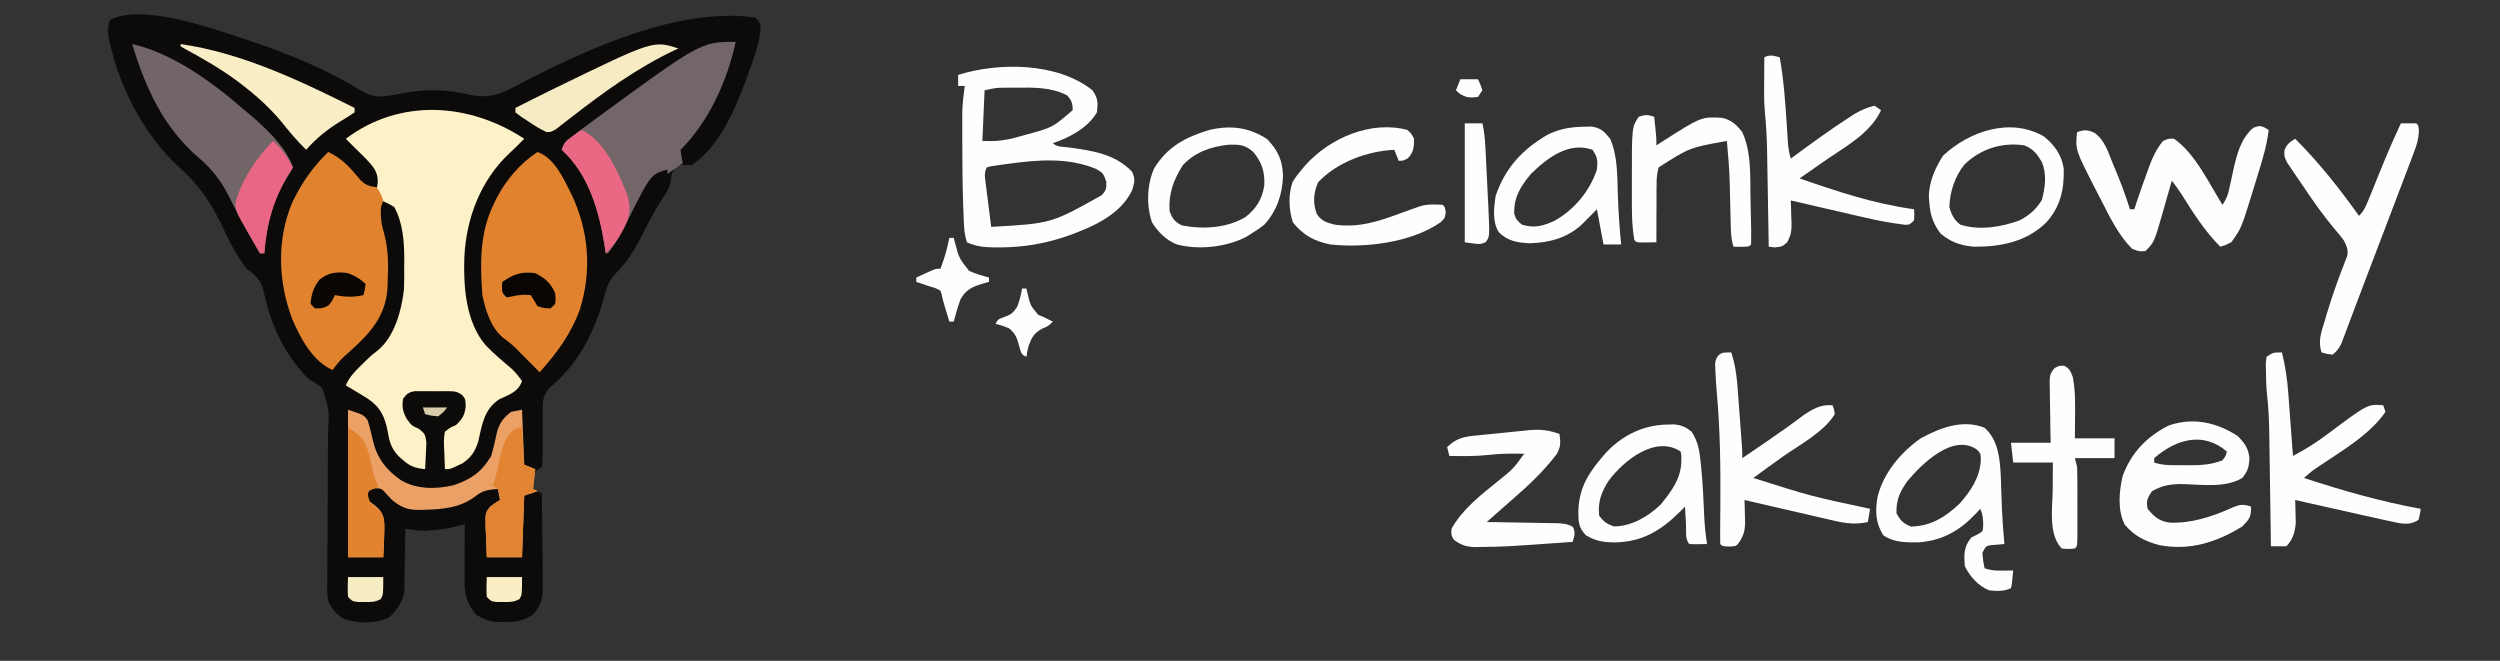 <?xml version="1.0" encoding="UTF-8"?>
<svg version="1.1" xmlns="http://www.w3.org/2000/svg" width="1135" height="300">
<rect width="100%" height="100%" fill="#333333" stroke="none"/>
<path d="M0 0 C17.607 5.883 35.343 13.199 51.164 22.998 C56.318 25.992 60.033 25.613 65.625 24.5 C66.642 24.323 67.659 24.147 68.707 23.965 C69.608 23.791 70.509 23.617 71.438 23.438 C81.321 21.792 90.218 22.29 99.931 24.52 C107.622 26.196 113.089 24.636 119.875 21 C121.297 20.268 122.721 19.538 124.145 18.809 C124.881 18.428 125.618 18.048 126.377 17.656 C155.359 2.753 196.048 -15.434 229.625 -10.5 C231.625 -8.5 231.625 -8.5 231.934 -5.484 C231.553 -0.574 230.286 3.612 228.688 8.25 C228.373 9.167 228.059 10.085 227.735 11.03 C222.304 26.45 214.84 47.024 200.625 56.5 C199.635 56.459 198.645 56.417 197.625 56.375 C194.592 56.183 194.592 56.183 192.812 58.125 C191.47 60.492 191.47 60.492 191.23 63.363 C190.588 66.692 189.689 68.321 187.75 71.062 C184.097 76.512 181.195 82.205 178.25 88.062 C174.625 95.218 171.071 100.773 165.422 106.473 C162.484 109.787 161.685 113.28 160.625 117.5 C156.062 133.266 148.894 146.958 136.027 157.661 C133.056 161.172 132.938 163.742 133.023 168.137 C133.015 168.857 133.007 169.578 132.999 170.321 C132.976 172.61 132.986 174.898 133 177.188 C133.004 179.487 133 181.787 132.979 184.087 C132.967 185.514 132.97 186.943 132.989 188.37 C132.978 190.323 132.978 190.323 132.625 193.5 C131.635 194.16 130.645 194.82 129.625 195.5 C129.048 197.464 129.048 197.464 128.938 199.625 C128.783 201.543 128.783 201.543 128.625 203.5 C129.945 204.16 131.265 204.82 132.625 205.5 C132.727 212.368 132.797 219.237 132.845 226.105 C132.865 228.441 132.892 230.777 132.927 233.112 C132.975 236.473 132.998 239.834 133.016 243.195 C133.036 244.236 133.057 245.277 133.078 246.349 C133.08 252.392 132.708 255.928 128.625 260.5 C124.267 263.369 120.794 263.909 115.625 263.875 C114.449 263.883 113.274 263.89 112.062 263.898 C108.267 263.459 105.87 262.49 102.625 260.5 C98.031 254.665 97.497 250.617 97.527 243.328 C97.529 242.304 97.529 242.304 97.532 241.26 C97.537 239.09 97.55 236.92 97.562 234.75 C97.568 233.275 97.572 231.799 97.576 230.324 C97.587 226.716 97.604 223.108 97.625 219.5 C96.442 219.816 95.258 220.132 94.039 220.457 C90.358 221.375 86.791 221.906 83 222.188 C81.935 222.274 80.87 222.36 79.773 222.449 C76.585 222.501 73.755 222.062 70.625 221.5 C70.611 222.907 70.611 222.907 70.597 224.342 C70.553 227.843 70.491 231.342 70.417 234.842 C70.389 236.353 70.368 237.864 70.354 239.375 C70.332 241.556 70.286 243.734 70.234 245.914 C70.213 247.223 70.192 248.532 70.171 249.881 C69.377 255.142 66.945 258.18 63.25 261.875 C56.779 264.776 49.105 264.758 42.438 262.348 C38.952 260.058 37.597 258.186 35.625 254.5 C35.092 251.423 35.141 248.417 35.206 245.301 C35.209 244.395 35.211 243.488 35.214 242.554 C35.221 240.593 35.237 238.632 35.261 236.671 C35.297 233.564 35.305 230.458 35.304 227.351 C35.307 218.52 35.353 209.69 35.436 200.86 C35.485 195.451 35.494 190.044 35.48 184.636 C35.483 182.579 35.501 180.522 35.534 178.465 C36.163 167.659 36.163 167.659 32.873 157.735 C30.862 155.963 28.983 154.749 26.625 153.5 C15.961 142.582 9.621 129.357 6.522 114.527 C5.214 108.855 3.28 106.952 -1.375 103.5 C-6.477 97.167 -9.829 89.639 -13.375 82.375 C-18.294 72.38 -23.493 65.129 -31.75 57.688 C-48.512 42.577 -60.474 18.835 -64.375 -3.5 C-64.188 -7.125 -64.188 -7.125 -63.375 -9.5 C-47.924 -17.225 -15.553 -5.029 0 0 Z " fill="#0C0B0A" transform="translate(113.375,18.5)"/>
<path d="M0 0 C-0.681 0.681 -1.361 1.361 -2.062 2.062 C-2.52 2.525 -2.978 2.988 -3.449 3.465 C-4.494 4.499 -5.56 5.512 -6.645 6.504 C-19.9 18.922 -26.387 36.191 -27.199 54.016 C-27.62 67.275 -26.511 83.24 -17.473 93.781 C-13.822 97.556 -9.82 100.953 -5.797 104.324 C-3.923 106.072 -2.475 107.911 -1 110 C-2.832 115.022 -6.691 116.081 -11.273 118.242 C-18.228 122.726 -19.167 129.871 -20.875 137.441 C-22.296 141.938 -24.112 144.757 -28.07 147.363 C-28.748 147.677 -29.426 147.99 -30.125 148.312 C-30.808 148.639 -31.491 148.965 -32.195 149.301 C-34 150 -34 150 -36 150 C-36.135 147.228 -36.234 144.462 -36.312 141.688 C-36.375 140.509 -36.375 140.509 -36.439 139.307 C-36.486 137.101 -36.475 135.156 -36 133 C-33.625 131.098 -33.625 131.098 -31 130 C-27.971 127.053 -27.074 125.613 -26.562 121.375 C-26.713 118.117 -26.713 118.117 -28.215 116.314 C-30.578 114.574 -32.081 114.613 -35 114.602 C-35.969 114.598 -36.939 114.594 -37.938 114.59 C-38.948 114.601 -39.959 114.613 -41 114.625 C-42.011 114.613 -43.021 114.602 -44.062 114.59 C-45.032 114.594 -46.001 114.598 -47 114.602 C-47.887 114.605 -48.774 114.608 -49.688 114.612 C-52.46 115.077 -53.349 115.757 -55 118 C-55.595 121.825 -55.169 123.676 -53.375 127.125 C-51.173 130.163 -51.173 130.163 -47.875 131.664 C-45 134 -45 134 -44.414 137.891 C-44.454 139.345 -44.525 140.799 -44.625 142.25 C-44.652 142.995 -44.679 143.74 -44.707 144.508 C-44.777 146.34 -44.885 148.17 -45 150 C-49.461 149.522 -51.942 148.728 -55.25 145.688 C-55.915 145.093 -56.58 144.499 -57.266 143.887 C-60.31 140.574 -61.221 137.506 -61.938 133.125 C-63.242 126.301 -65.146 121.986 -71 118 C-74.306 115.952 -77.64 113.957 -81 112 C-79.437 108.229 -77.079 105.844 -74.188 103 C-72.909 101.732 -72.909 101.732 -71.605 100.438 C-69 98 -69 98 -66.336 95.934 C-58.862 89.747 -55.644 77.806 -54.615 68.531 C-54.467 65.012 -54.453 61.522 -54.5 58 C-54.485 56.832 -54.469 55.664 -54.453 54.461 C-54.489 46.477 -55.109 38.128 -59 31 C-61.982 29.224 -61.982 29.224 -65 28 C-66.591 25.813 -67.057 24.719 -66.844 22.027 C-66.73 21.338 -66.617 20.648 -66.5 19.938 C-66.336 14.981 -68.48 12.763 -71.75 9.188 C-73.478 7.437 -75.227 5.706 -77 4 C-78.334 2.668 -79.668 1.335 -81 0 C-56.438 -18.469 -24.981 -16.41 0 0 Z " fill="#FCF1C7" transform="translate(238,63)"/>
<path d="M0 0 C6.401 2.922 10.106 7.253 14.57 12.637 C17.232 15.226 18.448 15.466 22 16 C23.875 18.875 23.875 18.875 25 22 C24.505 23.485 24.505 23.485 24 25 C23.611 29.575 24.24 33.085 25.5 37.5 C27.416 44.705 27.325 51.594 27 59 C26.981 59.835 26.961 60.671 26.941 61.531 C26.088 75.812 17.592 83.647 7.523 92.598 C5.386 94.632 3.667 96.579 2 99 C-7.106 95.023 -12.786 84.299 -16.449 75.531 C-22.667 58.856 -23.416 40.067 -16.523 23.438 C-12.435 14.519 -7.031 6.836 0 0 Z " fill="#E1822F" transform="translate(149,69)"/>
<path d="M0 0 C7.613 2.538 11.867 12.104 15.312 18.938 C23.303 35.515 24.784 53.596 19.316 71.359 C15.255 82.591 8.872 91.209 1 100 C-1.339 97.665 -3.676 95.33 -5.992 92.973 C-6.614 92.342 -7.235 91.712 -7.875 91.062 C-8.559 90.368 -9.244 89.673 -9.949 88.957 C-11.784 87.206 -13.652 85.753 -15.688 84.25 C-21.184 79.697 -23.561 71.821 -25 65 C-26.05 50.83 -26.281 36.993 -20 24 C-19.492 22.939 -18.984 21.878 -18.461 20.785 C-14.019 12.437 -7.901 5.267 0 0 Z " fill="#E1822F" transform="translate(244,69)"/>
<path d="M0 0 C2.513 3.769 2.53 5.532 2 10 C-2.109 17.044 -10.412 21.471 -18 24 C-16.09 25.91 -13.23 25.595 -10.663 25.951 C-0.019 27.432 10.273 28.877 18 37 C19.505 40.364 19.052 41.824 18 45.375 C12.569 56.602 0.255 61.915 -10.843 65.948 C-21.047 69.493 -30.699 71.244 -41.5 71.312 C-42.774 71.321 -42.774 71.321 -44.073 71.33 C-48.705 71.275 -52.736 71.017 -57 69 C-58.426 64.723 -58.383 60.548 -58.562 56.062 C-58.604 55.036 -58.646 54.009 -58.689 52.951 C-59.045 42.968 -59.11 32.988 -59.125 23 C-59.128 22.215 -59.13 21.431 -59.133 20.622 C-59.139 18.352 -59.137 16.082 -59.133 13.812 C-59.132 12.499 -59.131 11.185 -59.129 9.832 C-58.994 5.816 -58.557 1.977 -58 -2 C-58.99 -2 -59.98 -2 -61 -2 C-61 -3.65 -61 -5.3 -61 -7 C-42.34 -12.831 -15.94 -12.67 0 0 Z M-49 0 C-49.33 7.59 -49.66 15.18 -50 23 C-43.445 23.115 -43.445 23.115 -37.414 22.082 C-36.633 21.882 -35.852 21.682 -35.047 21.476 C-34.248 21.257 -33.449 21.038 -32.625 20.812 C-31.792 20.588 -30.958 20.363 -30.099 20.131 C-18.104 16.878 -18.104 16.878 -9 9 C-9 5.962 -9.484 4.58 -11.5 2.312 C-18.743 -1.49 -26.89 -1.285 -34.875 -1.188 C-36.422 -1.187 -36.422 -1.187 -38 -1.186 C-43.591 -1.208 -43.591 -1.208 -49 0 Z M-38.25 33.375 C-39.192 33.501 -40.134 33.627 -41.105 33.757 C-41.983 33.886 -42.861 34.015 -43.766 34.148 C-44.557 34.264 -45.349 34.379 -46.165 34.498 C-46.771 34.663 -47.376 34.829 -48 35 C-49.386 37.772 -48.828 39.599 -48.441 42.664 C-48.303 43.786 -48.164 44.907 -48.021 46.062 C-47.87 47.238 -47.719 48.414 -47.562 49.625 C-47.415 50.808 -47.267 51.992 -47.115 53.211 C-46.749 56.141 -46.377 59.071 -46 62 C-18.683 60.466 -18.683 60.466 4.312 47.531 C6.295 45.011 6.295 45.011 6.25 41.438 C4.946 37.851 4.745 37.408 1.625 35.688 C-11.21 30.376 -24.822 31.543 -38.25 33.375 Z " fill="#FEFEFE" transform="translate(496,41)"/>
<path d="M0 0 C-3.811 17.671 -12.081 36.081 -25 49 C-24.678 52.099 -24.678 52.099 -24 55 C-26.31 56.65 -28.62 58.3 -31 60 C-31 59.34 -31 58.68 -31 58 C-35.801 59.224 -37.839 60.364 -40.375 64.625 C-41.251 66.095 -41.251 66.095 -42.145 67.594 C-44.582 72.068 -46.841 76.62 -49.074 81.2 C-51.628 86.396 -54.36 91.466 -58 96 C-58.33 96 -58.66 96 -59 96 C-59.159 94.924 -59.317 93.847 -59.48 92.738 C-61.914 77.12 -66.752 60 -79 49 C-77.859 45.577 -77.044 44.997 -74.23 42.883 C-73.434 42.282 -72.638 41.682 -71.817 41.063 C-70.95 40.423 -70.082 39.784 -69.188 39.125 C-68.293 38.461 -67.398 37.797 -66.476 37.113 C-15.937 0 -15.937 0 0 0 Z " fill="#736669" transform="translate(334,19)"/>
<path d="M0 0 C18.644 4.201 36.882 17.667 51 30 C51.826 30.682 52.653 31.364 53.504 32.066 C60.66 38.148 69.96 46.881 73 56 C71.926 58.129 71.926 58.129 70.312 60.562 C63.516 71.411 61.002 82.372 60 95 C59.34 95 58.68 95 58 95 C54.356 88.76 50.755 82.516 47.453 76.086 C47.024 75.253 46.596 74.42 46.154 73.562 C45.32 71.933 44.495 70.3 43.678 68.663 C40.203 61.878 35.949 56.379 30.062 51.5 C14.1 37.748 6.061 19.878 0 0 Z " fill="#726568" transform="translate(60,20)"/>
<path d="M0 0 C7.241 2.414 7.241 2.414 9 5 C9.942 8.084 10.679 11.142 11.373 14.287 C13.259 22.168 17.475 27.449 24 32 C31.22 36.246 40.148 36.19 48.105 34.238 C56.002 31.542 60.68 28.242 65 21 C66.118 17.212 66.942 13.418 67.777 9.559 C69.18 5.475 70.614 3.646 74 1 C76.475 0.505 76.475 0.505 79 0 C79.495 12.375 79.495 12.375 80 25 C81.65 25.66 83.3 26.32 85 27 C84.67 29.97 84.34 32.94 84 36 C84.66 36.33 85.32 36.66 86 37 C84.02 37.66 82.04 38.32 80 39 C79.67 48.24 79.34 57.48 79 67 C73.72 67 68.44 67 63 67 C62.838 63.602 62.719 60.212 62.625 56.812 C62.575 55.853 62.524 54.893 62.473 53.904 C62.327 46.885 62.327 46.885 64.362 44.208 C66.023 42.824 66.023 42.824 69 41 C68.67 39.35 68.34 37.7 68 36 C63.718 36.262 61.117 36.66 57.75 39.375 C50.803 44.654 42.648 45.28 34.188 45.438 C33.112 45.471 33.112 45.471 32.014 45.505 C26.851 45.483 23.978 44.221 20 41 C18.732 39.639 18.732 39.639 17.438 38.25 C15.203 35.741 15.203 35.741 12.188 35.688 C11.105 35.842 11.105 35.842 10 36 C8.868 38.131 8.868 38.131 9 41 C10.115 41.914 11.268 42.782 12.438 43.625 C14.728 45.638 15.866 47.131 16.336 50.174 C16.634 55.793 16.353 61.39 16 67 C10.72 67 5.44 67 0 67 C0 44.89 0 22.78 0 0 Z " fill="#EBA066" transform="translate(158,186)"/>
<path d="M0 0 C0.598 0.351 1.196 0.701 1.812 1.062 C0.949 8.167 -1.073 14.789 -3.206 21.603 C-3.867 23.724 -4.511 25.849 -5.154 27.975 C-10.602 45.679 -10.602 45.679 -15.188 52.062 C-17.874 53.382 -17.874 53.382 -20.188 54.062 C-27.371 46.837 -32.615 38.537 -37.964 29.934 C-39.289 27.908 -40.717 25.985 -42.188 24.062 C-42.384 24.758 -42.58 25.454 -42.782 26.17 C-43.682 29.345 -44.591 32.516 -45.5 35.688 C-45.809 36.782 -46.117 37.876 -46.436 39.004 C-50.198 52.073 -50.198 52.073 -54.188 56.062 C-56.875 56.25 -56.875 56.25 -60.188 55.062 C-66.474 48.727 -70.377 40.552 -74.375 32.688 C-75.279 30.955 -75.279 30.955 -76.201 29.188 C-86.049 10.032 -86.049 10.032 -85.188 2.062 C-81.916 0.908 -80.534 0.906 -77.332 2.348 C-72.657 5.65 -71.07 11.125 -69 16.25 C-68.575 17.254 -68.151 18.257 -67.713 19.291 C-65.266 25.14 -63.113 31.023 -61.188 37.062 C-60.528 37.062 -59.867 37.062 -59.188 37.062 C-58.816 35.907 -58.445 34.752 -58.062 33.562 C-56.524 28.976 -54.909 24.419 -53.25 19.875 C-52.889 18.86 -52.889 18.86 -52.521 17.824 C-50.92 13.489 -49.159 9.668 -46.188 6.062 C-43.688 4.957 -43.688 4.957 -41.188 5.062 C-31.566 11.733 -25.27 25.352 -19.188 35.062 C-17.289 32.215 -16.732 30.706 -16.039 27.457 C-15.838 26.555 -15.637 25.654 -15.43 24.725 C-15.023 22.845 -14.619 20.965 -14.219 19.084 C-12.646 12.073 -10.834 4.92 -5.188 0.062 C-2.188 -0.938 -2.188 -0.938 0 0 Z " fill="#FEFEFE" transform="translate(1028.188,57.938)"/>
<path d="M0 0 C6.335 5.741 6.966 14.21 7.379 22.363 C7.448 24.284 7.509 26.204 7.562 28.125 C7.634 30.143 7.707 32.162 7.781 34.18 C7.833 35.626 7.833 35.626 7.887 37.101 C8.106 42.35 8.528 47.58 9 52.812 C6.982 52.975 4.964 53.138 2.945 53.301 C0.605 53.686 0.605 53.686 -1 56.812 C-0.683 60.452 -0.683 60.452 0 63.812 C3.015 64.817 5.042 64.916 8.188 64.875 C9.089 64.866 9.99 64.857 10.918 64.848 C11.605 64.836 12.292 64.824 13 64.812 C12.414 70.965 12.414 70.965 12 72.812 C8.802 74.411 5.479 74.175 2 73.812 C-2.951 71.74 -6.608 67.596 -9 62.812 C-9.347 57.518 -9.524 54.066 -6 49.812 C-5.113 49.379 -4.226 48.946 -3.312 48.5 C-0.829 47.092 -0.829 47.092 -0.645 44.922 C-0.618 41.979 -0.669 39.475 -2 36.812 C-2.522 37.404 -3.044 37.996 -3.582 38.605 C-10.859 46.418 -18.828 51.177 -29.613 52.016 C-35.384 52.116 -41.085 52.209 -46 48.812 C-49.538 43.174 -49.682 37.825 -48.602 31.469 C-45.937 20.533 -38.079 11.229 -29 4.812 C-20.166 -0 -9.926 -3.929 0 0 Z M-34.934 24.117 C-38.426 28.959 -40.201 32.792 -40 38.812 C-38.216 42.166 -36.935 43.425 -33.438 44.875 C-24.384 44.71 -17.618 40.468 -11.234 34.328 C-6.387 28.871 -2.279 22.718 -1.75 15.312 C-1.682 11.94 -1.682 11.94 -3.223 10.121 C-14.143 2.081 -28.634 16.609 -34.934 24.117 Z " fill="#FEFEFE" transform="translate(901,194.188)"/>
<path d="M0 0 C3.226 3.383 4.897 5.636 5.25 10.312 C4.984 14.241 4.435 15.956 2 19 C-5.631 23.516 -15.839 22.065 -24.359 21.785 C-30.053 21.694 -34.002 22.18 -39 25 C-41.18 28.271 -41.632 29.205 -41 33 C-37.921 36.662 -35.691 38.656 -30.863 39.273 C-20.792 39.674 -11.301 36.412 -2.199 32.312 C1.193 30.921 2.582 30.861 6 32 C6 36.795 5.275 37.64 2 41 C-9.673 48.254 -22.008 52.118 -35.777 49.465 C-42.201 47.697 -47.003 45.365 -51.375 40.188 C-54.713 33.679 -53.952 24.992 -52.305 18.086 C-48.405 7.502 -41.4 0.256 -31.438 -4.812 C-20.379 -8.633 -9.708 -6.316 0 0 Z M-38 10 C-38 10.66 -38 11.32 -38 12 C-33.611 13.463 -29.347 13.184 -24.75 13.188 C-23.821 13.2 -22.891 13.212 -21.934 13.225 C-16.573 13.236 -12.027 12.931 -7 11 C-5.503 9.014 -5.503 9.014 -5 7 C-15.675 -2.15 -27.875 1.256 -38 10 Z " fill="#FEFEFE" transform="translate(1016,198)"/>
<path d="M0 0 C1.714 5.331 2.459 10.316 2.852 15.891 C2.915 16.717 2.979 17.543 3.045 18.395 C3.245 21.013 3.435 23.631 3.625 26.25 C3.76 28.023 3.895 29.797 4.031 31.57 C5 44.349 5 44.349 5 48 C7.939 46.003 10.877 44.002 13.812 42 C14.681 41.408 15.549 40.816 16.444 40.206 C21.944 36.443 27.362 32.609 32.676 28.586 C37.029 25.615 40.645 23.527 46 24 C46.676 25.785 46.676 25.785 47 28 C42.061 36.157 31.131 41.855 23.466 47.25 C18.947 50.457 14.475 53.731 10 57 C36.174 65.28 36.174 65.28 63 71 C62.67 72.98 62.34 74.96 62 77 C55.438 78.517 50.074 77.228 43.598 75.691 C42.52 75.446 41.442 75.2 40.332 74.947 C36.906 74.164 33.484 73.363 30.062 72.562 C27.734 72.027 25.405 71.492 23.076 70.959 C17.381 69.652 11.689 68.331 6 67 C6.035 68.025 6.07 69.05 6.105 70.105 C6.134 71.466 6.161 72.827 6.188 74.188 C6.213 74.861 6.238 75.535 6.264 76.229 C6.329 80.714 5.689 83.404 3 87 C2 88 2 88 -1 88.125 C-4 88 -4 88 -5 87 C-5.064 83.934 -5.066 80.89 -5.027 77.824 C-5.013 75.874 -4.999 73.924 -4.986 71.974 C-4.978 70.946 -4.97 69.919 -4.961 68.861 C-4.835 51.977 -5.037 35.306 -6.562 18.484 C-6.877 14.808 -7.138 11.142 -7.25 7.453 C-7.276 6.666 -7.302 5.879 -7.328 5.067 C-7 3 -7 3 -5.734 1.222 C-4 0 -4 0 0 0 Z " fill="#FEFEFE" transform="translate(786,160)"/>
<path d="M0 0 C1.502 6.065 2.413 11.963 2.852 18.191 C2.915 19.022 2.979 19.853 3.045 20.709 C3.244 23.326 3.435 25.944 3.625 28.562 C3.76 30.352 3.895 32.142 4.031 33.932 C4.361 38.287 4.683 42.643 5 47 C10.8 43.934 16.112 40.615 21.312 36.625 C38.96 23.428 38.96 23.428 46 24 C46.495 25.485 46.495 25.485 47 27 C39.773 37.415 27.583 44.422 17.206 51.421 C13.417 53.978 13.417 53.978 10 57 C27.517 62.735 44.83 67.704 63 71 C62.688 73.375 62.688 73.375 62 76 C57.528 78.981 53.558 77.507 48.55 76.515 C45.819 75.939 43.097 75.331 40.375 74.715 C39.387 74.494 38.4 74.274 37.383 74.047 C34.254 73.347 31.127 72.642 28 71.938 C25.869 71.46 23.737 70.983 21.605 70.506 C16.403 69.341 11.201 68.172 6 67 C6.035 67.941 6.07 68.882 6.105 69.852 C6.133 71.097 6.16 72.342 6.188 73.625 C6.222 74.855 6.257 76.085 6.293 77.352 C5.966 81.427 4.978 85.022 2 88 C-0.333 88.041 -2.667 88.042 -5 88 C-5.01 87.258 -5.021 86.516 -5.031 85.751 C-5.13 78.72 -5.232 71.689 -5.339 64.658 C-5.394 61.044 -5.448 57.43 -5.497 53.816 C-5.545 50.321 -5.598 46.827 -5.653 43.332 C-5.683 41.366 -5.709 39.4 -5.734 37.433 C-5.835 31.278 -6.058 25.21 -6.773 19.093 C-7.139 15.722 -7.208 12.391 -7.25 9 C-7.276 7.721 -7.302 6.442 -7.328 5.125 C-7.22 4.094 -7.112 3.062 -7 2 C-4 0 -4 0 0 0 Z " fill="#FEFEFE" transform="translate(1036,160)"/>
<path d="M0 0 C2.333 -0.042 4.667 -0.041 7 0 C8 1 8 1 8.202 3.65 C7.977 7.377 7.099 10.116 5.772 13.603 C5.534 14.235 5.297 14.867 5.052 15.518 C4.266 17.604 3.465 19.685 2.664 21.766 C2.104 23.241 1.545 24.718 0.987 26.194 C-0.49 30.093 -1.978 33.988 -3.47 37.882 C-4.947 41.746 -6.412 45.613 -7.879 49.48 C-10.434 56.214 -13.004 62.941 -15.581 69.666 C-17.155 73.776 -18.715 77.892 -20.26 82.013 C-20.957 83.874 -21.659 85.734 -22.361 87.593 C-23.205 89.83 -24.043 92.07 -24.874 94.311 C-25.245 95.29 -25.616 96.268 -25.999 97.276 C-26.315 98.122 -26.632 98.968 -26.958 99.84 C-28.05 102.103 -29.009 103.47 -31 105 C-33.688 104.688 -33.688 104.688 -36 104 C-37.789 98.814 -36.023 94.466 -34.5 89.438 C-34.233 88.522 -33.966 87.606 -33.691 86.662 C-32.257 81.835 -30.699 77.077 -28.969 72.348 C-28.641 71.449 -28.313 70.551 -27.975 69.625 C-27.336 67.906 -26.682 66.192 -26.01 64.486 C-25.718 63.707 -25.426 62.928 -25.125 62.125 C-24.859 61.447 -24.594 60.769 -24.32 60.07 C-23.866 57.137 -24.642 55.62 -26 53 C-27.284 51.307 -28.632 49.661 -30.023 48.055 C-34.881 42.251 -39.214 36.195 -43.424 29.909 C-44.645 28.096 -45.886 26.298 -47.129 24.5 C-47.913 23.337 -48.695 22.173 -49.477 21.008 C-50.179 19.973 -50.881 18.938 -51.604 17.872 C-53 15 -53 15 -52.849 12.238 C-51.798 9.468 -50.491 8.527 -48 7 C-37.071 17.871 -27.975 29.495 -19 42 C-16.492 39.492 -15.691 37.139 -14.355 33.848 C-14.104 33.233 -13.852 32.618 -13.593 31.985 C-12.786 30.013 -11.987 28.038 -11.188 26.062 C-10.142 23.49 -9.094 20.918 -8.043 18.348 C-7.788 17.723 -7.533 17.099 -7.27 16.456 C-4.989 10.904 -2.539 5.438 0 0 Z " fill="#FEFEFE" transform="translate(1090,56)"/>
<path d="M0 0 C1.898 10.742 2.611 21.525 3.302 32.399 C3.379 33.58 3.456 34.76 3.535 35.977 C3.601 37.04 3.667 38.103 3.735 39.198 C3.96 41.58 4.335 43.708 5 46 C5.472 45.653 5.944 45.307 6.43 44.949 C14.431 39.086 22.434 33.225 30.75 27.812 C31.817 27.118 32.885 26.423 33.984 25.707 C36.992 24.005 39.628 22.768 43 22 C43.99 22.66 44.98 23.32 46 24 C41.295 34.364 30.067 40.421 21.013 46.62 C18.306 48.476 15.622 50.362 12.938 52.25 C11.625 53.167 10.313 54.084 9 55 C26.008 60.891 43.094 66.605 61 69 C61.125 71.375 61.125 71.375 61 74 C59 76 59 76 56.99 76.057 C50.687 75.314 44.575 74.163 38.398 72.715 C36.955 72.384 36.955 72.384 35.482 72.047 C32.445 71.349 29.41 70.644 26.375 69.938 C24.301 69.46 22.227 68.983 20.152 68.506 C15.1 67.344 10.05 66.174 5 65 C5.046 66.097 5.093 67.194 5.141 68.324 C5.178 69.779 5.215 71.233 5.25 72.688 C5.284 73.409 5.317 74.13 5.352 74.873 C5.42 78.629 5.192 80.647 3.359 84.02 C1 86 1 86 -2.25 86.312 C-3.158 86.209 -4.065 86.106 -5 86 C-5.015 85.041 -5.015 85.041 -5.031 84.062 C-5.14 77.361 -5.255 70.661 -5.372 63.96 C-5.415 61.465 -5.457 58.969 -5.497 56.474 C-5.556 52.872 -5.619 49.27 -5.684 45.668 C-5.7 44.565 -5.717 43.463 -5.734 42.327 C-5.848 36.304 -6.187 30.366 -6.782 24.372 C-7.036 21.612 -7.114 18.884 -7.098 16.113 C-7.094 15.156 -7.091 14.199 -7.088 13.213 C-7.08 12.256 -7.071 11.299 -7.062 10.312 C-7.058 9.313 -7.053 8.313 -7.049 7.283 C-7.037 4.855 -7.021 2.428 -7 0 C-4.333 -1.333 -2.833 -0.671 0 0 Z " fill="#FEFEFE" transform="translate(808,26)"/>
<path d="M0 0 C1.02 -0.026 2.039 -0.052 3.09 -0.078 C6.605 0.31 8.31 1.033 11.062 3.25 C13.978 7.734 14.712 12.144 15.188 17.375 C15.266 18.147 15.345 18.919 15.426 19.714 C16.089 26.608 16.455 33.517 16.721 40.436 C16.908 45.11 17.314 49.631 18.062 54.25 C11.91 54.348 11.91 54.348 10.062 54.25 C8.003 52.191 8.648 48.033 8.5 45.188 C8.457 44.429 8.414 43.67 8.369 42.889 C8.263 41.009 8.162 39.13 8.062 37.25 C7.328 38 6.593 38.75 5.836 39.523 C-2.932 48.143 -11.288 53.305 -23.812 53.5 C-29.031 53.449 -32.452 52.922 -36.938 50.25 C-40.227 46.891 -40.37 44.174 -40.375 39.562 C-40.134 29.463 -36.374 22.809 -29.938 15.25 C-29.363 14.568 -28.788 13.886 -28.195 13.184 C-20.751 5.044 -11.035 0.167 0 0 Z M-26.574 25.438 C-29.955 30.707 -31.5 34.841 -30.938 41.25 C-28.992 44.093 -27.516 45.03 -24.312 46.25 C-16.286 46.25 -8.589 41.761 -2.938 36.25 C1.853 30.364 6.335 24.411 6.375 16.562 C6.392 15.796 6.409 15.029 6.426 14.238 C6.306 13.582 6.186 12.926 6.062 12.25 C-5.331 4.655 -19.789 16.369 -26.574 25.438 Z " fill="#FEFEFE" transform="translate(756.938,192.75)"/>
<path d="M0 0 C1.92 -0.06 1.92 -0.06 3.879 -0.121 C8.305 0.574 9.683 1.985 12.438 5.438 C15.912 13.255 15.639 22.336 15.938 30.75 C16.21 38.343 16.675 45.877 17.438 53.438 C14.797 53.438 12.158 53.438 9.438 53.438 C8.447 48.157 7.457 42.877 6.438 37.438 C3.117 40.747 3.117 40.747 -0.16 44.098 C-6.678 50.338 -14.991 52.619 -23.875 52.875 C-29.491 52.662 -34.152 51.945 -38.207 47.727 C-41.132 42.787 -40.323 36.935 -39.562 31.438 C-35.286 18.769 -27.409 10.259 -16.02 3.629 C-10.64 1.021 -5.982 0.103 0 0 Z M-23.562 21.438 C-28.215 27.071 -31.403 32.112 -31.102 39.562 C-30.418 41.94 -29.49 42.911 -27.562 44.438 C-22.015 46.136 -18.174 45.067 -13.051 42.797 C-3.979 37.841 3.176 29.223 6.438 19.438 C6.84 15.251 6.804 13.988 4.438 10.438 C-6.384 6.617 -16.199 14.196 -23.562 21.438 Z " fill="#FEFEFE" transform="translate(718.562,57.562)"/>
<path d="M0 0 C0.549 3.688 0.648 5.877 -1.242 9.152 C-7.2 16.963 -14.38 23.752 -21.826 30.125 C-24.154 32.133 -26.454 34.17 -28.75 36.215 C-29.549 36.926 -30.348 37.638 -31.172 38.371 C-31.775 38.908 -32.378 39.446 -33 40 C-31.895 40.015 -30.79 40.029 -29.651 40.044 C-25.553 40.102 -21.455 40.179 -17.357 40.262 C-15.583 40.296 -13.809 40.324 -12.034 40.346 C-9.485 40.38 -6.936 40.432 -4.387 40.488 C-3.593 40.495 -2.799 40.501 -1.981 40.508 C1.052 40.589 3.432 40.668 6.087 42.219 C7.383 44.747 6.789 46.347 6 49 C-24.496 51.187 -24.496 51.187 -35.625 51.312 C-36.668 51.339 -36.668 51.339 -37.732 51.365 C-41.975 51.361 -44.624 50.584 -48 48 C-49.188 45.812 -49.188 45.812 -49 43 C-43.987 34.082 -35.551 27.581 -27.73 21.281 C-21.013 15.868 -21.013 15.868 -16 9 C-21.327 8.909 -26.578 8.881 -31.875 9.5 C-37.911 10.191 -43.933 10.086 -50 10 C-50.33 8.68 -50.66 7.36 -51 6 C-46.649 1.728 -43.037 1.192 -37.227 0.664 C-36.385 0.576 -35.543 0.488 -34.675 0.398 C-32.899 0.217 -31.122 0.044 -29.345 -0.121 C-26.638 -0.374 -23.937 -0.659 -21.234 -0.949 C-19.503 -1.122 -17.771 -1.292 -16.039 -1.461 C-15.238 -1.546 -14.437 -1.631 -13.611 -1.719 C-8.547 -2.166 -4.803 -1.692 0 0 Z " fill="#FEFEFE" transform="translate(708,197)"/>
<path d="M0 0 C0.169 1.604 0.335 3.208 0.5 4.812 C0.593 5.706 0.686 6.599 0.781 7.52 C1 10 1 10 1 13 C1.822 12.469 2.645 11.938 3.492 11.391 C21.45 -0.048 21.45 -0.048 30.895 0.504 C35.089 1.492 37.435 3.627 40 7 C44.087 15.921 43.566 26.263 43.708 35.865 C43.75 38.654 43.813 41.442 43.879 44.23 C43.915 46 43.95 47.77 43.984 49.539 C44.002 50.374 44.02 51.21 44.038 52.07 C44.065 54.047 44.038 56.024 44 58 C43 59 43 59 39.438 59.062 C38.303 59.042 37.169 59.021 36 59 C34.811 55.221 34.796 51.447 34.719 47.523 C34.7 46.798 34.682 46.073 34.663 45.326 C34.604 43.009 34.552 40.692 34.5 38.375 C34.192 24.662 34.192 24.662 33 11 C16.167 13.968 16.167 13.968 2 23 C1.281 25.993 1.038 27.941 1.098 30.926 C1.079 32.047 1.079 32.047 1.06 33.191 C1.029 35.566 1.045 37.938 1.062 40.312 C1.049 41.928 1.033 43.543 1.014 45.158 C0.973 49.106 0.975 53.052 1 57 C-0.479 57.027 -1.958 57.046 -3.438 57.062 C-4.261 57.074 -5.085 57.086 -5.934 57.098 C-8 57 -8 57 -9 56 C-10.249 48.989 -10.152 41.97 -10.13 34.866 C-10.125 32.834 -10.13 30.803 -10.137 28.771 C-10.154 4.673 -10.154 4.673 -7 0 C-3.867 -1.044 -3.01 -0.934 0 0 Z " fill="#FEFEFE" transform="translate(751,53)"/>
<path d="M0 0 C4.887 5.114 6.911 9.497 7.188 16.625 C6.888 25.085 4.411 32.507 -1.312 38.812 C-3.863 40.762 -3.863 40.762 -6.625 42.5 C-7.529 43.081 -8.432 43.663 -9.363 44.262 C-18.474 49.053 -31.408 50.487 -41.383 47.664 C-46.262 45.511 -49.348 42.274 -52.25 37.875 C-54.92 30.318 -54.631 20.654 -51.375 13.375 C-45.498 3.519 -37.059 -0.944 -26.312 -4.188 C-16.749 -6.422 -8.271 -5.462 0 0 Z M-38.312 11.812 C-42.588 18.544 -44.875 24.796 -44.312 32.812 C-42.968 36.174 -42.022 37.44 -38.812 39.125 C-29.231 41.007 -18.436 40.446 -9.883 35.371 C-4.862 31.408 -2.227 27.162 -1.312 20.812 C-1.092 14.737 -2.354 10.562 -6.312 5.812 C-10.093 2.456 -12.688 2.358 -17.594 2.531 C-25.541 3.353 -32.762 5.879 -38.312 11.812 Z " fill="#FEFEFE" transform="translate(575.312,63.188)"/>
<path d="M0 0 C4.78 3.907 7.962 8.284 8.91 14.449 C9.242 23.874 7.416 31.941 1 39 C-8.026 47.808 -19.727 50.131 -32 50 C-37.872 49.444 -42.458 47.909 -47 44 C-50.033 40.005 -51.592 36 -52 31 C-52.103 29.783 -52.206 28.566 -52.312 27.312 C-52.209 20.54 -49.482 14.31 -45.875 8.688 C-33.809 -2.591 -15.073 -8.83 0 0 Z M-36.121 12.688 C-40.549 18.137 -42.726 25.015 -43 32 C-42.059 35.45 -40.852 37.806 -38 40 C-29.288 42.739 -19.382 41.105 -11 38 C-6.52 35.623 -3.698 33.112 -1 28.812 C0.524 23.003 1.339 17.284 -0.984 11.586 C-3.168 7.88 -4.904 5.583 -9 4 C-19.121 2.457 -28.861 5.623 -36.121 12.688 Z " fill="#FEFEFE" transform="translate(928,62)"/>
<path d="M0 0 C1.871 1.836 1.871 1.836 3 4 C2.931 7.907 2.877 10.123 0.062 12.938 C-2 14 -2 14 -4 14 C-4.66 12.35 -5.32 10.7 -6 9 C-18.323 9.627 -32.074 14.651 -40.625 23.812 C-42.669 28.551 -43.063 33.297 -41.148 38.164 C-39.177 41.316 -36.459 42.189 -33 43 C-22.078 44.465 -13.277 41.569 -3.187 37.809 C-0.878 36.955 1.436 36.123 3.762 35.316 C4.466 35.07 5.171 34.823 5.897 34.569 C9.357 33.633 12.435 33.745 16 34 C17 35 17 35 17.375 37.312 C17 40 17 40 14.91 42.008 C1.49 51.195 -19.134 53.648 -35 52 C-42.337 50.499 -47.294 47.821 -52 42 C-53.896 36.311 -54.188 29.343 -52.164 23.648 C-50.93 21.57 -49.588 19.822 -48 18 C-47.465 17.346 -46.93 16.693 -46.379 16.02 C-35.243 3.639 -16.587 -4.425 0 0 Z " fill="#FEFEFE" transform="translate(639,59)"/>
<path d="M0 0 C2.474 1.237 2.818 2.415 3.875 4.938 C5.157 11.182 5.001 17.655 4.938 24 C4.917 26.949 4.896 29.899 4.875 32.938 C10.815 32.938 16.755 32.938 22.875 32.938 C22.875 35.907 22.875 38.877 22.875 41.938 C16.935 41.938 10.995 41.938 4.875 41.938 C5.205 43.258 5.535 44.578 5.875 45.938 C5.97 48.69 6.015 51.416 6.008 54.168 C6.009 55.355 6.009 55.355 6.011 56.565 C6.011 58.232 6.01 59.898 6.005 61.565 C6 64.126 6.005 66.687 6.012 69.248 C6.011 70.867 6.01 72.486 6.008 74.105 C6.01 74.875 6.012 75.645 6.014 76.438 C5.99 81.823 5.99 81.823 4.875 82.938 C2 83.25 2 83.25 -1.125 82.938 C-7.367 76.356 -5.251 64.228 -5.188 55.812 C-5.183 54.665 -5.178 53.518 -5.174 52.336 C-5.162 49.536 -5.144 46.737 -5.125 43.938 C-11.065 43.938 -17.005 43.938 -23.125 43.938 C-23.455 40.968 -23.785 37.998 -24.125 34.938 C-18.185 34.938 -12.245 34.938 -6.125 34.938 C-6.171 32.662 -6.218 30.387 -6.266 28.043 C-6.297 25.839 -6.321 23.635 -6.345 21.43 C-6.365 19.899 -6.392 18.367 -6.427 16.836 C-6.475 14.634 -6.498 12.433 -6.516 10.23 C-6.536 9.546 -6.557 8.862 -6.578 8.156 C-6.58 4.922 -6.527 3.354 -4.233 0.978 C-2.125 -0.062 -2.125 -0.062 0 0 Z " fill="#FEFEFE" transform="translate(937.125,166.062)"/>
<path d="M0 0 C27.754 4.016 54.131 16.566 79 29 C79 29.66 79 30.32 79 31 C76.858 32.45 74.716 33.798 72.5 35.125 C66.567 38.787 61.625 42.729 57 48 C52.776 43.894 49.13 39.524 45.477 34.914 C40.297 28.819 34.597 23.603 28.25 18.75 C27.173 17.923 27.173 17.923 26.074 17.079 C18.318 11.266 9.984 6.53 1.474 1.917 C0.988 1.614 0.501 1.312 0 1 C0 0.67 0 0.34 0 0 Z " fill="#F9EEC5" transform="translate(82,20)"/>
<path d="M0 0 C0.495 8.415 0.495 8.415 1 17 C2.65 17.66 4.3 18.32 6 19 C5.67 21.97 5.34 24.94 5 28 C5.66 28.33 6.32 28.66 7 29 C5.02 29.66 3.04 30.32 1 31 C0.67 40.24 0.34 49.48 0 59 C-5.28 59 -10.56 59 -16 59 C-16.162 55.602 -16.281 52.212 -16.375 48.812 C-16.425 47.853 -16.476 46.893 -16.527 45.904 C-16.673 38.885 -16.673 38.885 -14.638 36.208 C-12.977 34.824 -12.977 34.824 -10 33 C-10.188 30.555 -10.188 30.555 -11 28 C-12.968 26.64 -12.968 26.64 -15 26 C-14.34 26 -13.68 26 -13 26 C-11.773 21.969 -10.802 18.025 -10.062 13.875 C-9.124 9.113 -6.236 0 0 0 Z " fill="#E28431" transform="translate(237,194)"/>
<path d="M0 0 C-0.646 0.294 -1.292 0.588 -1.957 0.891 C-18.858 8.936 -33.976 19.848 -48.689 31.317 C-50.202 32.492 -51.725 33.653 -53.25 34.812 C-54.08 35.458 -54.91 36.104 -55.766 36.77 C-58 38 -58 38 -59.906 37.945 C-62.896 36.596 -65.523 34.884 -68.25 33.062 C-69.328 32.352 -70.405 31.642 -71.516 30.91 C-72.335 30.28 -73.155 29.649 -74 29 C-74 28.34 -74 27.68 -74 27 C-68.693 24.28 -63.357 21.621 -58 19 C-57.262 18.637 -56.523 18.273 -55.763 17.899 C-11.442 -3.678 -11.442 -3.678 0 0 Z " fill="#F6EBC3" transform="translate(308,22)"/>
<path d="M0 0 C10.374 4.699 16.513 18.779 20.562 28.938 C22.403 34.607 22.286 38.252 19.723 43.73 C17.263 48.467 14.941 52.35 11 56 C10.841 54.924 10.683 53.847 10.52 52.738 C8.086 37.12 3.248 20 -9 9 C-7.837 5.511 -6.86 4.9 -3.938 2.812 C-3.204 2.283 -2.471 1.753 -1.715 1.207 C-1.149 0.809 -0.583 0.41 0 0 Z " fill="#EA6884" transform="translate(264,59)"/>
<path d="M0 0 C6.09 3.654 8.095 6.559 9.844 13.207 C10.352 15.47 10.835 17.738 11.289 20.012 C11.915 22.644 12.669 24.663 14 27 C12.35 27.66 10.7 28.32 9 29 C9.051 31.286 9.051 31.286 10 34 C11 34.846 12.001 35.691 13.031 36.562 C15.775 39.215 16.441 40.935 16.586 44.742 C16.546 46.454 16.475 48.166 16.375 49.875 C16.348 50.754 16.321 51.633 16.293 52.539 C16.223 54.694 16.115 56.847 16 59 C10.72 59 5.44 59 0 59 C0 39.53 0 20.06 0 0 Z " fill="#E28330" transform="translate(158,194)"/>
<path d="M0 0 C4.01 3.676 6.453 7.19 9 12 C8.613 12.606 8.227 13.212 7.828 13.836 C0.417 25.759 -2.896 37.088 -4 51 C-4.66 51 -5.32 51 -6 51 C-7.273 48.793 -8.543 46.584 -9.812 44.375 C-10.347 43.449 -10.347 43.449 -10.893 42.504 C-16.983 31.888 -16.983 31.888 -17.062 27.812 C-14.23 17.651 -7.434 7.434 0 0 Z " fill="#E96784" transform="translate(124,64)"/>
<path d="M0 0 C2.64 0 5.28 0 8 0 C9.118 4.644 9.314 9.241 9.535 13.992 C9.578 14.856 9.621 15.721 9.665 16.611 C9.755 18.435 9.843 20.259 9.93 22.083 C10.062 24.859 10.199 27.634 10.338 30.41 C10.425 32.187 10.511 33.965 10.598 35.742 C10.638 36.565 10.679 37.388 10.721 38.237 C11.346 51.557 11.346 51.557 9.438 54 C7 55 7 55 0 54 C0 36.18 0 18.36 0 0 Z " fill="#FEFEFE" transform="translate(665,56)"/>
<path d="M0 0 C0.66 0 1.32 0 2 0 C2.17 0.664 2.34 1.328 2.516 2.012 C4.416 9.263 4.416 9.263 9 15 C11.941 16.252 14.91 17.188 18 18 C18 18.66 18 19.32 18 20 C17.397 20.159 16.793 20.317 16.172 20.48 C11 21.99 7.724 23.076 5 28 C3.837 31.296 2.868 34.615 2 38 C1.34 38 0.68 38 0 38 C-0.48 36.417 -0.959 34.834 -1.438 33.25 C-1.704 32.368 -1.971 31.487 -2.246 30.578 C-3 28 -3 28 -3.461 25.742 C-3.639 25.167 -3.817 24.592 -4 24 C-6.233 22.772 -6.233 22.772 -9 22 C-10.093 21.629 -11.186 21.258 -12.312 20.875 C-13.199 20.586 -14.086 20.297 -15 20 C-15 19.34 -15 18.68 -15 18 C-13.544 17.329 -12.085 16.663 -10.625 16 C-9.813 15.629 -9.001 15.258 -8.164 14.875 C-6 14 -6 14 -4 14 C-1.59 7.112 -1.59 7.112 0 0 Z " fill="#FEFEFE" transform="translate(431,108)"/>
<path d="M0 0 C3.312 1.349 5.479 2.479 8 5 C7.625 7.625 7.625 7.625 7 10 C2.371 11.016 -1.345 10.838 -6 10 C-6.371 10.804 -6.742 11.609 -7.125 12.438 C-9 15 -9 15 -12.062 15.938 C-13.517 15.968 -13.517 15.968 -15 16 C-15.66 15.34 -16.32 14.68 -17 14 C-16.708 9.619 -15.648 6.499 -13 3 C-9.016 -0.301 -5.014 -0.746 0 0 Z " fill="#0B0602" transform="translate(158,124)"/>
<path d="M0 0 C4.376 2.229 7.015 4.479 9 9 C9.312 11.688 9.312 11.688 9 14 C8.34 14.66 7.68 15.32 7 16 C4.062 15.938 4.062 15.938 1 15 C0.258 13.732 0.258 13.732 -0.5 12.438 C-1.242 11.231 -1.242 11.231 -2 10 C-5.187 9.584 -7.627 9.915 -10.75 10.625 C-11.492 10.749 -12.235 10.873 -13 11 C-15 9 -15 9 -15.125 6.375 C-15.084 5.591 -15.043 4.808 -15 4 C-9.652 0.435 -6.445 -0.818 0 0 Z " fill="#090502" transform="translate(243,124)"/>
<path d="M0 0 C0.66 0 1.32 0 2 0 C2.159 0.687 2.317 1.374 2.48 2.082 C3.801 7.729 3.801 7.729 7.438 12 C8.283 12.33 9.129 12.66 10 13 C10.763 13.392 11.526 13.784 12.312 14.188 C12.869 14.456 13.426 14.724 14 15 C12 17 12 17 9.062 18.25 C5.327 20.385 4.51 22.027 3 26 C2.301 28.736 2.301 28.736 2 31 C0 30 0 30 -0.746 28.039 C-1.205 26.435 -1.664 24.831 -2.121 23.227 C-3.082 20.792 -3.97 19.629 -6 18 C-9.1 16.8 -9.1 16.8 -12 16 C-11 14 -11 14 -7.625 12.75 C-4.564 11.508 -4.043 11.066 -2.125 8.125 C-1.142 5.395 -0.421 2.866 0 0 Z " fill="#FEFEFE" transform="translate(464,131)"/>
<path d="M0 0 C5.28 0 10.56 0 16 0 C16 8 16 8 14.848 9.98 C12.292 11.391 10.343 11.363 7.438 11.312 C6.467 11.309 5.496 11.305 4.496 11.301 C2 11 2 11 0 9 C-0.272 5.982 -0.087 3.036 0 0 Z " fill="#F9EEC5" transform="translate(221,262)"/>
<path d="M0 0 C5.28 0 10.56 0 16 0 C16 8 16 8 14.848 9.98 C12.292 11.391 10.343 11.363 7.438 11.312 C6.467 11.309 5.496 11.305 4.496 11.301 C2 11 2 11 0 9 C-0.272 5.982 -0.087 3.036 0 0 Z " fill="#F7EDC4" transform="translate(158,262)"/>
<path d="M0 0 C2.64 0 5.28 0 8 0 C9.125 2.312 9.125 2.312 10 5 C9.01 6.485 9.01 6.485 8 8 C4.482 8.459 2.651 8.411 -0.375 6.5 C-0.911 6.005 -1.448 5.51 -2 5 C-1.34 3.35 -0.68 1.7 0 0 Z " fill="#FEFEFE" transform="translate(663,36)"/>
<path d="M0 0 C3.63 0 7.26 0 11 0 C9.375 2.062 9.375 2.062 7 4 C3.75 3.75 3.75 3.75 1 3 C0.67 2.01 0.34 1.02 0 0 Z " fill="#D7CDAA" transform="translate(192,185)"/>
</svg>
